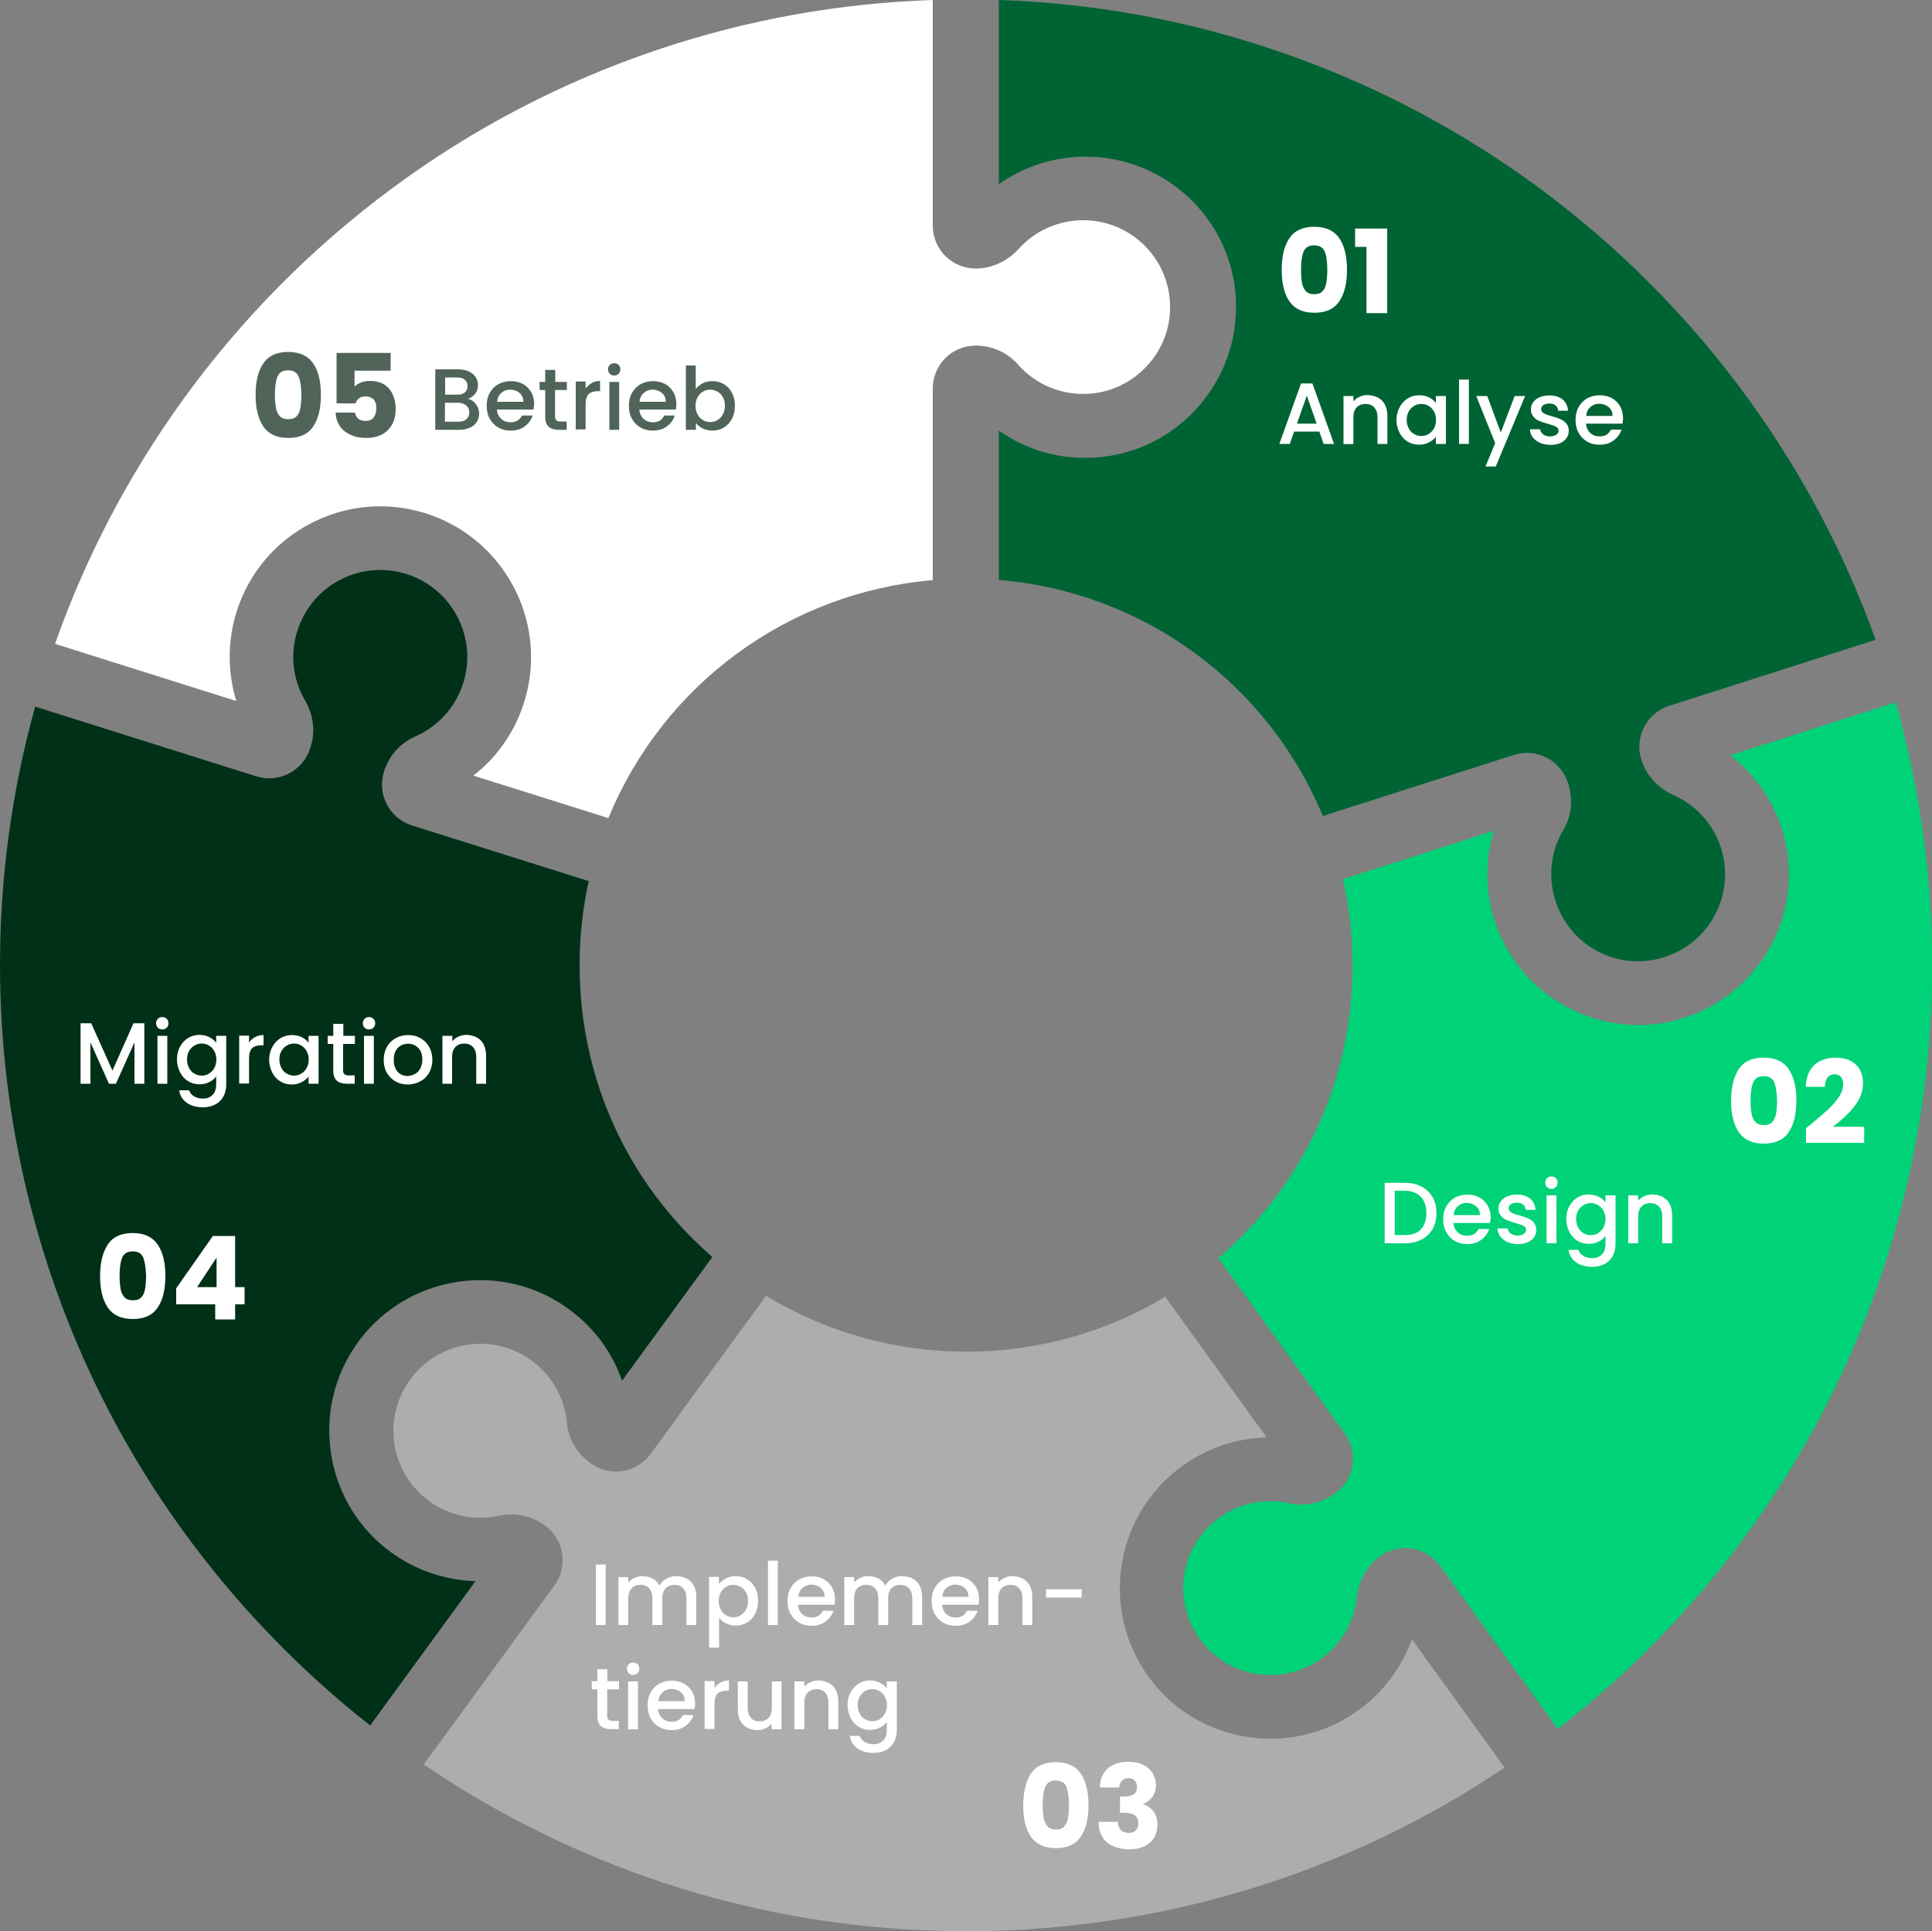 <?xml version="1.0" encoding="UTF-8"?>
<!-- Generator: Adobe Illustrator 27.5.0, SVG Export Plug-In . SVG Version: 6.00 Build 0)  -->
<svg xmlns="http://www.w3.org/2000/svg" xmlns:xlink="http://www.w3.org/1999/xlink" version="1.1" id="Ebene_1" x="0px" y="0px" viewBox="0 0 1000 999.7" style="enable-background:new 0 0 1000 999.7;" xml:space="preserve">
<rect x="0" y="0" width="1000" height="999.7" fill="#808080" stroke="none"/>
<style type="text/css">
	.st0{fill:#82E0E7;}
	.st1{fill:#17D2E0;}
	.st2{fill:#B7B7B7;}
	.st3{fill:#463747;}
	.st4{fill:#D8CED5;}
	.st5{fill:#006334;}
	.st6{fill:#00D278;}
	.st7{fill:#ADADAD;}
	.st8{fill:#003018;}
	.st9{fill:#FFFFFF;}
	.st10{enable-background:new    ;}
	.st11{fill:#506459;}
</style>
<g>
	<g id="Ebene_2_00000077314622357040871790000005945272664564693386_">
		<g id="Layer7">
			<g id="Figure_1">
				<g>
					<g>
						<path class="st0" d="M847.6,487.7c-14.1,0-26.8-8.5-32.1-21.8c-4.2-10.3-3.4-21.6,2.3-31.1c5.7-9.6,6.9-21.2,3.4-32l-0.2-0.6        c-4.3-13.3-16.6-22.2-30.6-22.2c-3.3,0-6.6,0.5-9.8,1.5l-90.3,28.9c-30.5-65.2-91.8-109.9-163.2-119v-51.3        c10.8,4.7,22.6,7.1,34.7,7.1c2.2,0,4.5-0.1,6.7-0.2c21.5-1.6,41.7-11.1,56.7-26.7s23.8-36.1,24.6-57.6c0-1.1,0.1-2.3,0.1-3.4        c0-23.5-9.2-45.6-25.8-62.2s-38.7-25.8-62.2-25.8c-12.1,0-23.8,2.4-34.8,7.2v-68c44,2.4,87.2,10.6,128.8,24.5        c48.5,16.2,94,39.9,135.2,70.4c40.7,30,76.4,66,106,107c25.2,34.7,45.6,72.5,60.9,112.4l-96.9,31c-8.2,2.6-14.9,8.3-18.8,16        c-3.9,7.7-4.6,16.4-2,24.6l0.1,0.2c3.5,10.6,11.5,19.4,22,24.1c9,4,16,11.7,19,21.1s2.1,19.2-2.7,27.9        c-4.8,8.6-12.7,14.6-22.3,17C853.3,487.3,850.5,487.7,847.6,487.7L847.6,487.7L847.6,487.7z"></path>
					</g>
					<path class="st1" d="M761.6,798.8c-7.9-11-20.7-17.5-34.2-17.5c-8.9,0-17.4,2.8-24.7,8l0.1-0.1c18.8-13.6,23-40,9.4-58.8       L663,662.2c-3.4-4.8-3-11.3,0.9-15.6c36.3-40.1,56-91.3,56-146.9c0-7-0.3-14-1-21c-0.5-5.8,3-11.2,8.6-13l8.3-2.7       c7-2.2,14.5,2,15.9,9.2c1.2,6,3,11.8,5.3,17.5c9.1,22.3,26.1,40.3,47.8,50.9c13.3,6.5,28.2,9.9,42.9,9.9c9,0,17.9-1.2,26.6-3.7       c1.2-0.3,2.4-0.7,3.6-1.1l1.3-0.4h0.1c24.3-8.3,44-25.4,55.7-48.3c11.9-23.3,14-49.9,5.9-74.8c-1-3.2-2.2-6.4-3.6-9.4       c-3-6.7,0.6-14.5,7.6-16.8l9.1-2.9c7-2.2,14.5,2.1,16,9.3c6.5,31.8,9.9,64.4,9.9,97.1c0,76.9-18.7,153.5-54,221.4       C899.5,772,863.4,818.4,820.5,857c-5.5,5-14.1,4-18.4-2L761.6,798.8L761.6,798.8z M657.5,847.1c-14.2,0-26.4-11.8-25.5-29.2       c0.1-1.5,0.7-3.7,1.4-5c7.3-13.6,17.8-15.9,24-15.9c1.8,0,3.7,0.2,5.5,0.6c3.5,0.8,7,1.2,10.5,1.2c10.3,0,20.5-3.3,29-9.4       c-11.2,8.2-18.6,21.1-20.1,35.3c-0.8,7.1-4.4,13.4-10.2,17.6C667.8,845.4,662.8,847.1,657.5,847.1L657.5,847.1z"></path>
					<path class="st2" d="M500,979.7c-51.5,0-102.3-8.2-150.9-24.2c-31.1-10.3-61.1-23.8-89.5-40.3c-6.4-3.7-8.1-12.1-3.8-18.1       l47.2-64.6c6.7-9.1,9.4-20.3,7.6-31.4s-7.8-21-16.9-27.6l-0.2-0.1c-8.4-6.1-18.5-9.4-29.1-9.4c-3.6,0-7.2,0.4-10.7,1.1       c-1.7,0.4-3.5,0.5-5.2,0.5c-8.2,0-16-4-21.1-11.4c-0.3-0.4-0.6-0.8-0.8-1.3c-5-9.5-3.9-20,2.3-27.8c4.7-5.9,12.1-9.5,19.8-9.5       c4.6,0,9.1,1.3,12.9,3.7c6.8,4.2,11.1,11.1,11.8,19c1.3,13.9,8.7,26.7,20.2,35l0.4,0.3c7.3,5.3,15.8,8,24.8,8       c13.4,0,26.2-6.5,34.1-17.3l43.3-59.3c3.5-4.7,9.7-6.4,15.1-4c27.8,12.3,58,18.7,88.9,18.7s60.3-6.2,87.8-18.2       c5.4-2.3,11.7-0.7,15.1,4.1l9.7,13.5c4.3,5.9,2.5,14.3-3.8,18c-5.2,3-10.1,6.4-14.7,10.4c-18.4,15.5-30.3,37.3-33.7,61.2       c-3.3,23.9,2.2,48.1,15.5,68c0.3,0.5,0.7,1,1,1.5v0.1l1.1,1.5c15.4,21.2,38.1,35.1,64,39.2c5.1,0.8,10.3,1.2,15.5,1.2       c20.7,0,40.6-6.5,57.4-18.7c2.7-2,5.3-4.1,7.8-6.3c5.5-4.9,14-3.9,18.3,2l0.9,1.3c4.3,6,2.5,14.4-3.9,18       c-27.7,15.9-57,28.9-87.3,39C602.3,971.5,551.5,979.7,500,979.7L500,979.7z"></path>
					<path class="st3" d="M196,853.4c-4.4,6-12.9,6.8-18.4,1.9C135.5,817,100.1,771.2,74,721.1c-35.3-67.9-54-144.5-54-221.4       c0-32,3.2-63.8,9.4-94.9c1.5-7.2,8.9-11.6,15.9-9.4l81.4,25.7c4.1,1.3,8.4,2,12.7,2c18.4,0,34.5-11.8,40.2-29.3l0.2-0.6       c4.3-13.3,2.6-28.1-4.6-40.5c-3.6-6.2-4.4-13.4-2.2-20.2c3.3-10.4,12.9-17.3,23.8-17.3c2.9,0,5.8,0.5,8.6,1.5       c11.8,4.3,18.6,17.1,15.7,29.3c-1.9,7.7-7.1,14-14.4,17.1c-12.8,5.6-22.7,16.5-27,30.1c-3.5,10.9-2.6,22.3,2.6,32.4       c5.2,10.1,14,17.5,24.8,20.9l65,20.5c5.6,1.8,9.1,7.2,8.6,13c-0.6,6.6-0.9,13.2-0.9,19.9c0,55.2,19.5,106.1,55.3,146.1       c3.9,4.4,4.3,10.9,0.8,15.7l-3.5,4.8c-4.3,5.9-12.9,6.9-18.3,1.9c-4.4-4-9.2-7.7-14.4-10.8c-15.4-9.5-33.2-14.6-51.4-14.6       c-5.8,0-11.6,0.5-17.3,1.5c-23.8,4.2-45,17-59.9,35.8c-0.8,1-1.6,2-2.3,3c-15.4,21.2-21.6,47.1-17.5,72.9       c4.1,25.8,18,48.6,39.2,63.9c2.8,2,5.6,3.9,8.6,5.5c6.4,3.7,8.1,12.1,3.7,18L196,853.4L196,853.4z"></path>
					<path class="st4" d="M294.4,396.1c-7-2.2-10.6-10-7.7-16.8c2.2-5.2,4.1-10.6,5.4-16.3c5.7-23.4,2.5-48-8.9-69.3       c-11.4-21.3-30.1-37.5-52.7-45.8c-1.2-0.4-2.4-0.8-3.6-1.2c-9.8-3.2-19.9-4.8-30.1-4.8c-15.4,0-30.8,3.7-44.6,10.8       c-23.3,11.9-40.6,32.2-48.6,57.1c-1.2,3.6-2.1,7.2-2.8,10.8c-1.4,7.2-8.9,11.5-15.9,9.2l-17.3-5.4c-7-2.2-10.6-10.1-7.7-16.8       C73.7,276,90.8,246,111.1,218c29.1-40.1,64-75.4,103.9-104.8c40.4-29.8,84.9-53,132.4-68.9c32.9-11,67-18.4,101.6-22.1       c7.3-0.8,13.8,5,13.8,12.3v97c0,2.5,1.4,6.2,3,8.1c22.8,26.8,57.3,23.6,76.3,2.4c6.7-7.4,16.8-10.2,27-6.9       c0.5,0.2,1,0.4,1.5,0.6c9.9,4.7,15.4,14,15,24.1c-0.5,12.5-10.6,23-23,23.9c-0.7,0.1-1.3,0.1-2,0.1c-7.2,0-14-3.1-18.8-8.5       c-17.8-20.2-51.1-23.8-75.5,0.1c-2.4,2.3-3.6,5.5-3.6,8.8v88.1c0,5.9-4.1,10.9-9.8,12.1c-61,13.2-113.3,51.5-144.1,105.7       C306,395.5,299.9,397.9,294.4,396.1L294.4,396.1L294.4,396.1z"></path>
				</g>
				<path class="st5" d="M866.2,411.6c-7.8-3.5-13.9-9.9-16.5-18l-0.1-0.2c-3.8-11.7,2.6-24.2,14.3-28l106.9-34.2      c-15.9-44.4-38-86.3-65.8-124.6c-30.3-41.8-66.7-78.5-108.2-109.2c-42.1-31.1-88.5-55.2-138-71.8C613.1,10.2,565.4,1.6,517,0      v95.3c13-9.1,28.6-14.2,44.8-14.2c20.8,0,40.4,8.1,55.2,22.8c14.7,14.7,22.8,34.3,22.8,55.1l0,0c0,1,0,2-0.1,3      c-0.7,19.1-8.5,37.2-21.8,51.1c-13.4,13.9-31.2,22.3-50.3,23.7c-18.3,1.4-36-3.6-50.6-13.9v77.3c74.5,6.2,139,53.2,167.7,122.2      l98.9-31.6c11.6-3.7,24.1,2.7,27.9,14.3l0.2,0.6c2.6,7.9,1.8,16.7-2.5,23.9c-6.9,11.6-8.5,26.2-2.9,40      c8.5,20.8,30.5,32,52.2,26.7c25.7-6.3,40.2-32.9,32.2-57.6C886.6,426.1,877.4,416.5,866.2,411.6L866.2,411.6z"></path>
				<path class="st6" d="M981.2,363.6L895.6,391c12.3,9.5,21.6,22.5,26.5,37.5c6.4,19.8,4.8,41-4.7,59.5s-25.6,32.3-45.4,38.8l0,0      c-1,0.3-1.9,0.6-2.9,0.9c-18.4,5.2-38,3.4-55.3-5s-30.8-22.8-38.1-40.5c-6.9-16.9-7.7-35.1-2.5-52.1l-78.1,25      c3.3,14.5,5,29.4,5,44.6c0,59.1-25.1,113.5-69.5,151.6l65.5,90.8c7.2,9.9,4.9,23.8-5,30.9l-0.3,0.2c-6.8,4.9-15.3,6.8-23.5,5      c-13.2-3-27.6,0-38.9,9.6c-17.1,14.5-21,38.9-9.2,57.9c13.9,22.5,43.7,28.1,64.8,12.8c10.7-7.8,17-19.4,18.3-31.6      c0.9-8.5,5.1-16.3,12-21.3h0.1c9.9-7.2,23.8-5,31,5l60.9,84.4c56.9-44.2,104.3-100.8,137.5-164.6      c36.8-70.8,56.3-150.5,56.3-230.6C1000,453.4,993.7,407.8,981.2,363.6L981.2,363.6z"></path>
				<path class="st7" d="M730.8,848.6c-5.3,14.5-14.8,27.4-27.5,36.6c-16.9,12.2-37.5,17.2-58,13.9s-38.7-14.3-50.9-31.2l0,0      c-0.6-0.8-1.2-1.7-1.7-2.5c-10.6-15.9-15-35.1-12.3-54.1c2.7-19.1,12.2-36.4,26.8-48.7c13.9-11.7,30.8-18.1,48.4-18.5      l-52.5-72.8c-31,18.6-66.2,28.4-102.9,28.4s-72.5-10-103.7-28.9l-59.7,81.8c-7.2,9.9-21.1,12.1-31,4.9l-0.4-0.3      c-6.8-4.9-11.2-12.4-12-20.8c-1.3-13.5-8.6-26.3-21.2-34.1c-19.3-12-44.9-7.4-58.9,10.5c-15.9,20.2-11.7,49.3,8.9,64.3      c10.7,7.8,23.7,10.1,35.7,7.6c8.4-1.8,17.1-0.2,24,4.9l0.2,0.1c9.9,7.2,12.1,21.1,4.9,31l-67.7,92.7      c38.3,26,79.8,46.5,123.7,61.1c50.6,16.8,103.5,25.2,157.2,25.2s106.6-8.5,157.2-25.2c43-14.2,83.8-34.2,121.4-59.5L730.8,848.6      L730.8,848.6z"></path>
				<path class="st8" d="M300,499.7c0-14.8,1.6-29.4,4.7-43.6l-91.5-28.8c-11.7-3.7-18.2-16.2-14.4-28v-0.1c2.6-8,8.3-14.5,16-17.9      c12.4-5.4,22.3-16.3,25.8-30.7c5.4-22.1-6.9-45-28.3-52.8c-24.1-8.8-50.5,4.2-58.3,28.5c-4.1,12.6-2.3,25.7,3.9,36.3      c4.3,7.4,5.5,16.2,2.8,24.3l-0.2,0.6c-3.7,11.6-16.2,18-27.8,14.4L18.2,365.8C6.1,409.3,0,454.2,0,499.7      c0,80.1,19.5,159.9,56.3,230.6c32.8,63,79.4,119,135.3,162.9l54.5-74.7c-15.5-0.5-30.7-5.5-43.5-14.8      c-16.9-12.2-27.9-30.3-31.2-50.9s1.7-41.2,13.9-58l0,0c0.6-0.8,1.2-1.6,1.8-2.4c11.8-15,28.7-25.1,47.7-28.5s38.3,0.3,54.6,10.4      c15.5,9.6,26.8,23.8,32.6,40.4l46.7-64C324.9,612.6,300,558.5,300,499.7z"></path>
				<path class="st9" d="M560.7,114c-13.2,0-25.2,5.7-33.4,14.8c-5.7,6.3-13.7,10.2-22.3,10.2l0,0c-12.3,0-22.2-9.9-22.2-22.2V0      c-48.4,1.6-96,10.2-141.7,25.5c-49.5,16.6-95.9,40.7-137.9,71.8C161.7,128,125.3,164.7,95,206.5c-28.2,39-50.6,81.6-66.5,126.8      l93.8,29.6c-4.6-15.1-4.6-31.4,0.3-46.7c6.4-19.8,20.1-36,38.7-45.5c18.5-9.5,39.7-11.2,59.5-4.8l0,0c1,0.3,1.9,0.6,2.9,1      c17.9,6.5,32.8,19.5,41.9,36.4c9.1,17,11.6,36.5,7.1,55.1c-4.2,17.4-14,32.5-27.7,43.1l69.9,22      c28.5-69.4,93.2-116.8,167.9-123.2v-99.2c0-12.3,9.9-22.2,22.2-22.2l0,0c8.4,0,16.4,3.5,21.9,9.8c8.9,10.1,22.4,16.2,37.2,15.1      c22.6-1.7,40.7-20.4,41.5-43.1C606.6,135.1,586.1,114,560.7,114L560.7,114z"></path>
			</g>
			<g class="st10">
				<path class="st9" d="M682.9,223.4h-13.1l-2.2,6.4h-5.4l11.2-31.3h5.9l11.2,31.3h-5.4L682.9,223.4z M681.5,219.3l-5.1-14.5      l-5.1,14.5H681.5z"></path>
				<path class="st9" d="M713.2,205.8c1.5,0.8,2.8,2,3.6,3.6s1.3,3.5,1.3,5.8v14.6H713V216c0-2.2-0.6-3.9-1.7-5.1      c-1.1-1.2-2.6-1.8-4.5-1.8s-3.4,0.6-4.6,1.8c-1.1,1.2-1.7,2.9-1.7,5.1v13.9h-5.1V205h5.1v2.8c0.8-1,1.9-1.8,3.2-2.4      c1.3-0.6,2.7-0.9,4.2-0.9C709.9,204.6,711.6,205,713.2,205.8z"></path>
				<path class="st9" d="M724.5,210.7c1-1.9,2.4-3.4,4.2-4.5c1.8-1.1,3.8-1.6,5.9-1.6c1.9,0,3.7,0.4,5.1,1.1      c1.5,0.8,2.6,1.7,3.5,2.9V205h5.2v24.8h-5.2v-3.7c-0.9,1.2-2.1,2.1-3.6,2.9c-1.5,0.8-3.2,1.2-5.1,1.2c-2.1,0-4.1-0.5-5.9-1.6      c-1.8-1.1-3.2-2.6-4.2-4.6s-1.6-4.2-1.6-6.7S723.5,212.6,724.5,210.7z M742.2,213c-0.7-1.3-1.6-2.2-2.8-2.9      c-1.1-0.7-2.4-1-3.7-1c-1.3,0-2.6,0.3-3.7,1c-1.1,0.6-2.1,1.6-2.8,2.8s-1.1,2.7-1.1,4.4s0.4,3.2,1.1,4.5s1.6,2.3,2.8,2.9      c1.2,0.7,2.4,1,3.7,1c1.3,0,2.5-0.3,3.7-1c1.1-0.7,2.1-1.6,2.8-2.9c0.7-1.3,1.1-2.8,1.1-4.5S742.9,214.2,742.2,213z"></path>
				<path class="st9" d="M760.3,196.5v33.3h-5.1v-33.3H760.3z"></path>
				<path class="st9" d="M789.4,205l-15.2,36.5h-5.3l5-12.1l-9.8-24.4h5.7l7,18.9L784,205H789.4z"></path>
				<path class="st9" d="M797,229.2c-1.5-0.7-2.8-1.7-3.7-2.9c-0.9-1.2-1.4-2.6-1.4-4.1h5.3c0.1,1.1,0.6,1.9,1.5,2.6      c0.9,0.7,2.1,1.1,3.4,1.1c1.4,0,2.6-0.3,3.4-0.8c0.8-0.6,1.2-1.3,1.2-2.1c0-0.9-0.4-1.6-1.3-2.1c-0.9-0.5-2.3-0.9-4.2-1.5      c-1.9-0.5-3.4-1-4.5-1.5c-1.2-0.5-2.2-1.2-3-2.2c-0.9-1-1.3-2.3-1.3-3.9c0-1.3,0.4-2.5,1.2-3.6c0.8-1.1,1.9-2,3.4-2.6      s3.1-0.9,5-0.9c2.8,0,5.1,0.7,6.8,2.1c1.7,1.4,2.6,3.4,2.8,5.8h-5.1c-0.1-1.1-0.5-2-1.3-2.7c-0.8-0.7-1.9-1-3.3-1      c-1.3,0-2.4,0.3-3.1,0.8c-0.7,0.5-1.1,1.2-1.1,2c0,0.7,0.2,1.2,0.7,1.7c0.5,0.5,1.1,0.8,1.8,1.1c0.7,0.3,1.7,0.6,3.1,1      c1.8,0.5,3.3,1,4.4,1.5c1.2,0.5,2.2,1.2,3,2.2c0.8,1,1.3,2.2,1.3,3.8c0,1.4-0.4,2.7-1.2,3.8c-0.8,1.1-1.9,2-3.3,2.6      c-1.4,0.6-3.1,0.9-5,0.9C800.3,230.2,798.5,229.9,797,229.2z"></path>
				<path class="st9" d="M839.8,219.3h-18.9c0.2,2,0.9,3.6,2.2,4.8c1.3,1.2,2.9,1.8,4.9,1.8c2.8,0,4.7-1.2,5.8-3.5h5.5      c-0.8,2.3-2.1,4.1-4.1,5.6s-4.4,2.2-7.3,2.2c-2.4,0-4.5-0.5-6.4-1.6c-1.9-1.1-3.3-2.6-4.4-4.5c-1.1-1.9-1.6-4.2-1.6-6.7      s0.5-4.8,1.6-6.7s2.5-3.4,4.4-4.5c1.9-1,4-1.6,6.5-1.6c2.3,0,4.4,0.5,6.3,1.5c1.8,1,3.3,2.5,4.3,4.3c1,1.8,1.5,4,1.5,6.4      C840,217.8,839.9,218.6,839.8,219.3z M834.6,215.2c0-1.9-0.7-3.4-2-4.5c-1.3-1.1-3-1.7-4.9-1.7c-1.8,0-3.3,0.6-4.5,1.7      c-1.3,1.1-2,2.6-2.2,4.6H834.6z"></path>
			</g>
			<g class="st10">
				<path class="st9" d="M735.7,614.2c2.5,1.3,4.4,3.1,5.8,5.5c1.4,2.4,2,5.2,2,8.3c0,3.2-0.7,5.9-2,8.3c-1.4,2.3-3.3,4.1-5.8,5.4      s-5.4,1.9-8.8,1.9h-10.2v-31.3H727C730.3,612.3,733.2,612.9,735.7,614.2z M735.4,636.4c1.9-2,2.9-4.8,2.9-8.4      c0-3.6-1-6.5-2.9-8.5c-2-2-4.8-3.1-8.4-3.1h-5.1v22.9h5.1C730.7,639.4,733.5,638.4,735.4,636.4z"></path>
				<path class="st9" d="M771.2,633.1h-18.9c0.1,2,0.9,3.6,2.2,4.8c1.3,1.2,2.9,1.8,4.9,1.8c2.8,0,4.7-1.2,5.9-3.5h5.5      c-0.8,2.3-2.1,4.1-4.1,5.6s-4.4,2.2-7.3,2.2c-2.4,0-4.5-0.5-6.4-1.6c-1.9-1.1-3.3-2.6-4.4-4.5c-1.1-1.9-1.6-4.2-1.6-6.7      s0.5-4.8,1.6-6.7s2.5-3.4,4.4-4.5c1.9-1,4-1.6,6.5-1.6c2.3,0,4.4,0.5,6.3,1.5c1.8,1,3.3,2.5,4.3,4.3c1,1.8,1.5,4,1.5,6.4      C771.4,631.5,771.3,632.3,771.2,633.1z M766,628.9c0-1.9-0.7-3.4-2-4.5c-1.3-1.1-3-1.7-4.9-1.7c-1.8,0-3.3,0.6-4.5,1.7      c-1.3,1.1-2,2.6-2.2,4.6H766z"></path>
				<path class="st9" d="M780.2,642.9c-1.5-0.7-2.8-1.7-3.7-2.9c-0.9-1.2-1.4-2.6-1.4-4.1h5.3c0.1,1.1,0.6,1.9,1.5,2.6      c0.9,0.7,2.1,1.1,3.4,1.1c1.4,0,2.6-0.3,3.4-0.8c0.8-0.6,1.2-1.3,1.2-2.1c0-0.9-0.4-1.6-1.3-2.1c-0.9-0.5-2.3-0.9-4.2-1.5      c-1.9-0.5-3.4-1-4.5-1.5c-1.2-0.5-2.2-1.2-3-2.2c-0.9-1-1.3-2.3-1.3-3.9c0-1.3,0.4-2.5,1.2-3.6c0.8-1.1,1.9-2,3.4-2.6      s3.1-0.9,5-0.9c2.8,0,5.1,0.7,6.8,2.1c1.7,1.4,2.6,3.4,2.8,5.8h-5.1c-0.1-1.1-0.5-2-1.3-2.7c-0.8-0.7-1.9-1-3.3-1      c-1.3,0-2.4,0.3-3.1,0.8c-0.7,0.5-1.1,1.2-1.1,2c0,0.7,0.2,1.2,0.7,1.7c0.5,0.5,1.1,0.8,1.8,1.1c0.7,0.3,1.7,0.6,3.1,1      c1.8,0.5,3.3,1,4.4,1.5c1.2,0.5,2.2,1.2,3,2.2c0.8,1,1.3,2.2,1.3,3.8c0,1.4-0.4,2.7-1.2,3.8c-0.8,1.1-1.9,2-3.3,2.6      c-1.4,0.6-3.1,0.9-5,0.9C783.5,644,781.7,643.6,780.2,642.9z"></path>
				<path class="st9" d="M800.7,614.5c-0.6-0.6-0.9-1.4-0.9-2.3c0-0.9,0.3-1.7,0.9-2.3c0.6-0.6,1.4-0.9,2.3-0.9      c0.9,0,1.7,0.3,2.3,0.9s0.9,1.4,0.9,2.3c0,0.9-0.3,1.7-0.9,2.3c-0.6,0.6-1.4,0.9-2.3,0.9C802.2,615.5,801.4,615.2,800.7,614.5z       M805.6,618.8v24.8h-5.1v-24.8H805.6z"></path>
				<path class="st9" d="M827.5,619.5c1.5,0.8,2.6,1.7,3.5,2.9v-3.6h5.2V644c0,2.3-0.5,4.3-1.4,6.1c-1,1.8-2.3,3.2-4.2,4.2      c-1.8,1-4,1.5-6.5,1.5c-3.4,0-6.2-0.8-8.4-2.4c-2.2-1.6-3.5-3.7-3.8-6.4h5.1c0.4,1.3,1.2,2.3,2.5,3.1c1.3,0.8,2.8,1.2,4.6,1.2      c2.1,0,3.7-0.6,5-1.9c1.3-1.3,1.9-3.1,1.9-5.5v-4.1c-0.9,1.2-2,2.2-3.5,2.9c-1.5,0.8-3.2,1.2-5.1,1.2c-2.2,0-4.1-0.5-5.9-1.6      c-1.8-1.1-3.2-2.6-4.2-4.6s-1.6-4.2-1.6-6.7s0.5-4.7,1.6-6.6s2.4-3.4,4.2-4.5c1.8-1.1,3.8-1.6,5.9-1.6      C824.3,618.4,826,618.8,827.5,619.5z M829.9,626.7c-0.7-1.3-1.6-2.2-2.8-2.9c-1.1-0.7-2.4-1-3.7-1c-1.3,0-2.6,0.3-3.7,1      c-1.1,0.6-2.1,1.6-2.8,2.8s-1.1,2.7-1.1,4.4s0.4,3.2,1.1,4.5s1.6,2.3,2.8,2.9c1.2,0.7,2.4,1,3.7,1c1.3,0,2.5-0.3,3.7-1      c1.1-0.7,2.1-1.6,2.8-2.9c0.7-1.3,1.1-2.8,1.1-4.5S830.6,628,829.9,626.7z"></path>
				<path class="st9" d="M860.6,619.6c1.5,0.8,2.8,2,3.6,3.6s1.3,3.5,1.3,5.8v14.6h-5.1v-13.9c0-2.2-0.6-3.9-1.7-5.1      c-1.1-1.2-2.6-1.8-4.5-1.8s-3.4,0.6-4.6,1.8c-1.1,1.2-1.7,2.9-1.7,5.1v13.9h-5.1v-24.8h5.1v2.8c0.8-1,1.9-1.8,3.2-2.4      c1.3-0.6,2.7-0.9,4.2-0.9C857.3,618.4,859.1,618.8,860.6,619.6z"></path>
			</g>
			<g class="st10">
				<path class="st9" d="M313.5,809.9v31.3h-5.1v-31.3H313.5z"></path>
				<path class="st9" d="M355.5,817.2c1.5,0.8,2.8,2,3.6,3.6c0.9,1.6,1.3,3.5,1.3,5.8v14.6h-5.1v-13.9c0-2.2-0.6-3.9-1.7-5.1      c-1.1-1.2-2.6-1.8-4.5-1.8s-3.4,0.6-4.6,1.8c-1.1,1.2-1.7,2.9-1.7,5.1v13.9h-5.1v-13.9c0-2.2-0.6-3.9-1.7-5.1      c-1.1-1.2-2.6-1.8-4.5-1.8s-3.4,0.6-4.6,1.8c-1.1,1.2-1.7,2.9-1.7,5.1v13.9h-5.1v-24.8h5.1v2.8c0.8-1,1.9-1.8,3.2-2.4      c1.3-0.6,2.7-0.9,4.1-0.9c2,0,3.8,0.4,5.3,1.3c1.6,0.8,2.8,2.1,3.6,3.6c0.7-1.5,1.9-2.7,3.5-3.6c1.6-0.9,3.3-1.3,5.1-1.3      C352.2,816,354,816.4,355.5,817.2z"></path>
				<path class="st9" d="M375.7,817.1c1.5-0.8,3.2-1.2,5.1-1.2c2.2,0,4.1,0.5,5.9,1.6c1.8,1.1,3.2,2.6,4.2,4.5s1.5,4.1,1.5,6.6      s-0.5,4.7-1.5,6.7s-2.4,3.5-4.2,4.6c-1.8,1.1-3.8,1.6-5.9,1.6c-1.9,0-3.6-0.4-5-1.1c-1.5-0.8-2.7-1.7-3.6-2.9v15.4H367v-36.6      h5.1v3.6C373,818.9,374.2,817.9,375.7,817.1z M386.1,824.2c-0.7-1.2-1.6-2.2-2.8-2.8c-1.2-0.6-2.4-1-3.7-1c-1.3,0-2.5,0.3-3.7,1      c-1.2,0.7-2.1,1.6-2.8,2.9c-0.7,1.3-1.1,2.7-1.1,4.5s0.4,3.2,1.1,4.5c0.7,1.3,1.6,2.2,2.8,2.9c1.2,0.7,2.4,1,3.7,1      c1.3,0,2.6-0.3,3.7-1c1.2-0.7,2.1-1.7,2.8-2.9c0.7-1.3,1.1-2.8,1.1-4.5S386.9,825.5,386.1,824.2z"></path>
				<path class="st9" d="M402.6,807.9v33.3h-5.1v-33.3H402.6z"></path>
				<path class="st9" d="M431.9,830.7H413c0.2,2,0.9,3.6,2.2,4.8c1.3,1.2,2.9,1.8,4.9,1.8c2.8,0,4.7-1.2,5.8-3.5h5.5      c-0.8,2.3-2.1,4.1-4.1,5.6s-4.4,2.2-7.3,2.2c-2.4,0-4.5-0.5-6.4-1.6c-1.9-1.1-3.3-2.6-4.4-4.5c-1.1-1.9-1.6-4.2-1.6-6.7      s0.5-4.8,1.6-6.7s2.5-3.4,4.4-4.5c1.9-1,4-1.6,6.5-1.6c2.3,0,4.4,0.5,6.3,1.5c1.8,1,3.3,2.5,4.3,4.3c1,1.8,1.5,4,1.5,6.4      C432.1,829.1,432.1,829.9,431.9,830.7z M426.8,826.5c0-1.9-0.7-3.4-2-4.5c-1.3-1.1-3-1.7-4.9-1.7c-1.8,0-3.3,0.6-4.5,1.7      c-1.3,1.1-2,2.6-2.2,4.6H426.8z"></path>
				<path class="st9" d="M472.4,817.2c1.5,0.8,2.8,2,3.6,3.6s1.3,3.5,1.3,5.8v14.6h-5.1v-13.9c0-2.2-0.6-3.9-1.7-5.1      c-1.1-1.2-2.6-1.8-4.5-1.8s-3.4,0.6-4.6,1.8c-1.1,1.2-1.7,2.9-1.7,5.1v13.9h-5.1v-13.9c0-2.2-0.6-3.9-1.7-5.1      c-1.1-1.2-2.6-1.8-4.5-1.8s-3.4,0.6-4.6,1.8c-1.1,1.2-1.7,2.9-1.7,5.1v13.9h-5.1v-24.8h5.1v2.8c0.8-1,1.9-1.8,3.2-2.4      c1.3-0.6,2.7-0.9,4.1-0.9c2,0,3.8,0.4,5.3,1.3c1.6,0.8,2.8,2.1,3.6,3.6c0.8-1.5,1.9-2.7,3.5-3.6s3.3-1.3,5.1-1.3      C469.1,816,470.9,816.4,472.4,817.2z"></path>
				<path class="st9" d="M506.5,830.7h-18.9c0.2,2,0.9,3.6,2.2,4.8c1.3,1.2,2.9,1.8,4.9,1.8c2.8,0,4.7-1.2,5.8-3.5h5.5      c-0.8,2.3-2.1,4.1-4.1,5.6s-4.4,2.2-7.3,2.2c-2.4,0-4.5-0.5-6.4-1.6c-1.9-1.1-3.3-2.6-4.4-4.5c-1.1-1.9-1.6-4.2-1.6-6.7      s0.5-4.8,1.6-6.7s2.5-3.4,4.4-4.5c1.9-1,4-1.6,6.5-1.6c2.3,0,4.4,0.5,6.3,1.5c1.8,1,3.3,2.5,4.3,4.3c1,1.8,1.5,4,1.5,6.4      C506.6,829.1,506.6,829.9,506.5,830.7z M501.3,826.5c0-1.9-0.7-3.4-2-4.5c-1.3-1.1-3-1.7-4.9-1.7c-1.8,0-3.3,0.6-4.5,1.7      c-1.3,1.1-2,2.6-2.2,4.6H501.3z"></path>
				<path class="st9" d="M529.4,817.2c1.5,0.8,2.8,2,3.6,3.6s1.3,3.5,1.3,5.8v14.6h-5.1v-13.9c0-2.2-0.6-3.9-1.7-5.1      c-1.1-1.2-2.6-1.8-4.5-1.8s-3.4,0.6-4.6,1.8c-1.1,1.2-1.7,2.9-1.7,5.1v13.9h-5.1v-24.8h5.1v2.8c0.8-1,1.9-1.8,3.2-2.4      c1.3-0.6,2.7-0.9,4.2-0.9C526.1,816,527.9,816.4,529.4,817.2z"></path>
				<path class="st9" d="M559.9,822.7v4.3h-18.5v-4.3H559.9z"></path>
			</g>
			<g class="st10">
			</g>
			<g class="st10">
				<path class="st9" d="M314.3,874.5v13.7c0,0.9,0.2,1.6,0.7,2c0.4,0.4,1.2,0.6,2.2,0.6h3.1v4.3h-4c-2.3,0-4.1-0.5-5.3-1.6      s-1.8-2.8-1.8-5.3v-13.7h-2.9v-4.2h2.9v-6.2h5.2v6.2h6v4.2H314.3z"></path>
				<path class="st9" d="M325.4,866.1c-0.6-0.6-0.9-1.4-0.9-2.3c0-0.9,0.3-1.7,0.9-2.3s1.4-0.9,2.3-0.9c0.9,0,1.7,0.3,2.3,0.9      s0.9,1.4,0.9,2.3c0,0.9-0.3,1.7-0.9,2.3c-0.6,0.6-1.4,0.9-2.3,0.9C326.8,867.1,326,866.8,325.4,866.1z M330.2,870.4v24.8h-5.1      v-24.8H330.2z"></path>
				<path class="st9" d="M359.5,884.7h-18.9c0.2,2,0.9,3.6,2.2,4.8c1.3,1.2,2.9,1.8,4.9,1.8c2.8,0,4.7-1.2,5.8-3.5h5.5      c-0.8,2.3-2.1,4.1-4.1,5.6c-2,1.5-4.4,2.2-7.3,2.2c-2.4,0-4.5-0.5-6.4-1.6c-1.9-1.1-3.3-2.6-4.4-4.5c-1.1-1.9-1.6-4.2-1.6-6.7      s0.5-4.8,1.6-6.7c1-1.9,2.5-3.4,4.4-4.5c1.9-1,4-1.6,6.5-1.6c2.3,0,4.4,0.5,6.3,1.5c1.8,1,3.3,2.5,4.3,4.3c1,1.8,1.5,4,1.5,6.4      C359.7,883.1,359.6,883.9,359.5,884.7z M354.4,880.5c0-1.9-0.7-3.4-2-4.5c-1.3-1.1-3-1.7-4.9-1.7c-1.8,0-3.3,0.6-4.5,1.7      s-2,2.6-2.2,4.6H354.4z"></path>
				<path class="st9" d="M372.9,871c1.2-0.7,2.7-1.1,4.4-1.1v5.3H376c-2,0-3.5,0.5-4.6,1.5c-1,1-1.6,2.8-1.6,5.3v13h-5.1v-24.8h5.1      v3.6C370.6,872.7,371.6,871.7,372.9,871z"></path>
				<path class="st9" d="M404.5,870.4v24.8h-5.1v-2.9c-0.8,1-1.9,1.8-3.2,2.4s-2.7,0.9-4.2,0.9c-2,0-3.7-0.4-5.2-1.2      c-1.5-0.8-2.8-2-3.6-3.6c-0.9-1.6-1.3-3.5-1.3-5.8v-14.6h5.1v13.8c0,2.2,0.6,3.9,1.7,5.1c1.1,1.2,2.6,1.8,4.5,1.8      c1.9,0,3.4-0.6,4.6-1.8c1.1-1.2,1.7-2.9,1.7-5.1v-13.8H404.5z"></path>
				<path class="st9" d="M429,871.2c1.5,0.8,2.8,2,3.6,3.6s1.3,3.5,1.3,5.8v14.6h-5.1v-13.9c0-2.2-0.6-3.9-1.7-5.1      c-1.1-1.2-2.6-1.8-4.5-1.8s-3.4,0.6-4.6,1.8c-1.1,1.2-1.7,2.9-1.7,5.1v13.9h-5.1v-24.8h5.1v2.8c0.8-1,1.9-1.8,3.2-2.4      c1.3-0.6,2.7-0.9,4.2-0.9C425.7,870,427.4,870.4,429,871.2z"></path>
				<path class="st9" d="M455.5,871.1c1.5,0.8,2.6,1.7,3.5,2.9v-3.6h5.2v25.2c0,2.3-0.5,4.3-1.4,6.1c-1,1.8-2.3,3.2-4.2,4.2      c-1.8,1-4,1.5-6.5,1.5c-3.4,0-6.2-0.8-8.4-2.4c-2.2-1.6-3.5-3.7-3.8-6.4h5.1c0.4,1.3,1.2,2.3,2.5,3.1c1.3,0.8,2.8,1.2,4.6,1.2      c2.1,0,3.7-0.6,5-1.9c1.3-1.3,1.9-3.1,1.9-5.5v-4.1c-0.9,1.2-2,2.2-3.5,2.9c-1.5,0.8-3.2,1.2-5.1,1.2c-2.2,0-4.1-0.5-5.9-1.6      c-1.8-1.1-3.2-2.6-4.2-4.6s-1.6-4.2-1.6-6.7s0.5-4.7,1.6-6.6s2.4-3.4,4.2-4.5c1.8-1.1,3.8-1.6,5.9-1.6      C452.3,870,454,870.3,455.5,871.1z M458,878.3c-0.7-1.3-1.6-2.2-2.8-2.9c-1.1-0.7-2.4-1-3.7-1c-1.3,0-2.6,0.3-3.7,1      c-1.1,0.6-2.1,1.6-2.8,2.8s-1.1,2.7-1.1,4.4s0.4,3.2,1.1,4.5s1.6,2.3,2.8,2.9c1.2,0.7,2.4,1,3.7,1c1.3,0,2.5-0.3,3.7-1      c1.1-0.7,2.1-1.6,2.8-2.9c0.7-1.3,1.1-2.8,1.1-4.5S458.7,879.5,458,878.3z"></path>
			</g>
			<g class="st10">
				<path class="st9" d="M74.7,529.7V561h-5.1v-21.4L60,561h-3.6l-9.6-21.4V561h-5.1v-31.3h5.5l11,24.5l10.9-24.5H74.7z"></path>
				<path class="st9" d="M81.7,532c-0.6-0.6-0.9-1.4-0.9-2.3c0-0.9,0.3-1.7,0.9-2.3s1.4-0.9,2.3-0.9c0.9,0,1.7,0.3,2.3,0.9      c0.6,0.6,0.9,1.4,0.9,2.3c0,0.9-0.3,1.7-0.9,2.3c-0.6,0.6-1.4,0.9-2.3,0.9C83.1,532.9,82.4,532.6,81.7,532z M86.6,536.2V561      h-5.1v-24.8H86.6z"></path>
				<path class="st9" d="M108.4,536.9c1.5,0.8,2.6,1.7,3.5,2.9v-3.6h5.2v25.2c0,2.3-0.5,4.3-1.4,6.1c-1,1.8-2.3,3.2-4.2,4.2      c-1.8,1-4,1.5-6.5,1.5c-3.4,0-6.2-0.8-8.4-2.4c-2.2-1.6-3.5-3.7-3.8-6.4h5.1c0.4,1.3,1.2,2.3,2.5,3.1c1.3,0.8,2.8,1.2,4.6,1.2      c2.1,0,3.7-0.6,5-1.9c1.3-1.3,1.9-3.1,1.9-5.5v-4.1c-0.9,1.2-2,2.2-3.5,2.9c-1.5,0.8-3.2,1.2-5.1,1.2c-2.2,0-4.1-0.5-5.9-1.6      c-1.8-1.1-3.2-2.6-4.2-4.6c-1-2-1.6-4.2-1.6-6.7s0.5-4.7,1.6-6.6c1-1.9,2.4-3.4,4.2-4.5c1.8-1.1,3.8-1.6,5.9-1.6      C105.3,535.8,107,536.2,108.4,536.9z M110.9,544.1c-0.7-1.3-1.6-2.2-2.8-2.9c-1.1-0.7-2.4-1-3.7-1c-1.3,0-2.6,0.3-3.7,1      c-1.1,0.6-2.1,1.6-2.8,2.8s-1.1,2.7-1.1,4.4s0.4,3.2,1.1,4.5s1.6,2.3,2.8,2.9c1.2,0.7,2.4,1,3.7,1c1.3,0,2.5-0.3,3.7-1      c1.1-0.7,2.1-1.6,2.8-2.9c0.7-1.3,1.1-2.8,1.1-4.5S111.6,545.4,110.9,544.1z"></path>
				<path class="st9" d="M132,536.9c1.2-0.7,2.7-1.1,4.4-1.1v5.3h-1.3c-2,0-3.5,0.5-4.6,1.5c-1,1-1.6,2.8-1.6,5.3v13h-5.1v-24.8h5.1      v3.6C129.7,538.5,130.7,537.6,132,536.9z"></path>
				<path class="st9" d="M141,541.9c1-1.9,2.4-3.4,4.2-4.5c1.8-1.1,3.8-1.6,5.9-1.6c1.9,0,3.7,0.4,5.1,1.1c1.5,0.8,2.6,1.7,3.5,2.9      v-3.6h5.2V561h-5.2v-3.7c-0.9,1.2-2.1,2.1-3.6,2.9c-1.5,0.8-3.2,1.2-5.1,1.2c-2.1,0-4.1-0.5-5.9-1.6c-1.8-1.1-3.2-2.6-4.2-4.6      s-1.6-4.2-1.6-6.7S139.9,543.8,141,541.9z M158.7,544.1c-0.7-1.3-1.6-2.2-2.8-2.9c-1.1-0.7-2.4-1-3.7-1c-1.3,0-2.6,0.3-3.7,1      c-1.1,0.6-2.1,1.6-2.8,2.8s-1.1,2.7-1.1,4.4s0.4,3.2,1.1,4.5s1.6,2.3,2.8,2.9c1.2,0.7,2.4,1,3.7,1c1.3,0,2.5-0.3,3.7-1      c1.1-0.7,2.1-1.6,2.8-2.9c0.7-1.3,1.1-2.8,1.1-4.5S159.4,545.4,158.7,544.1z"></path>
				<path class="st9" d="M177.6,540.4v13.7c0,0.9,0.2,1.6,0.7,2c0.4,0.4,1.2,0.6,2.2,0.6h3.1v4.3h-4c-2.3,0-4.1-0.5-5.3-1.6      c-1.2-1.1-1.8-2.8-1.8-5.3v-13.7h-2.9v-4.2h2.9V530h5.2v6.2h6v4.2H177.6z"></path>
				<path class="st9" d="M188.7,532c-0.6-0.6-0.9-1.4-0.9-2.3c0-0.9,0.3-1.7,0.9-2.3c0.6-0.6,1.4-0.9,2.3-0.9c0.9,0,1.7,0.3,2.3,0.9      s0.9,1.4,0.9,2.3c0,0.9-0.3,1.7-0.9,2.3c-0.6,0.6-1.4,0.9-2.3,0.9C190.1,532.9,189.3,532.6,188.7,532z M193.5,536.2V561h-5.1      v-24.8H193.5z"></path>
				<path class="st9" d="M204.7,559.8c-1.9-1.1-3.4-2.6-4.5-4.5c-1.1-1.9-1.6-4.2-1.6-6.7c0-2.5,0.6-4.8,1.7-6.7      c1.1-2,2.6-3.4,4.5-4.5c1.9-1,4.1-1.6,6.4-1.6c2.4,0,4.5,0.5,6.4,1.6c1.9,1.1,3.4,2.5,4.5,4.5c1.1,2,1.7,4.2,1.7,6.7      c0,2.5-0.6,4.8-1.7,6.7c-1.1,2-2.7,3.5-4.7,4.5c-2,1.1-4.1,1.6-6.5,1.6C208.7,561.4,206.6,560.9,204.7,559.8z M214.7,556      c1.2-0.6,2.1-1.6,2.8-2.8c0.7-1.3,1.1-2.8,1.1-4.6s-0.3-3.3-1-4.6c-0.7-1.2-1.6-2.2-2.7-2.8c-1.1-0.6-2.4-0.9-3.7-0.9      s-2.5,0.3-3.7,0.9s-2,1.6-2.7,2.8c-0.7,1.2-1,2.8-1,4.6c0,2.7,0.7,4.7,2,6.2c1.4,1.5,3.1,2.2,5.2,2.2      C212.3,556.9,213.6,556.6,214.7,556z"></path>
				<path class="st9" d="M246.7,537c1.5,0.8,2.8,2,3.6,3.6s1.3,3.5,1.3,5.8V561h-5.1v-13.9c0-2.2-0.6-3.9-1.7-5.1      c-1.1-1.2-2.6-1.8-4.5-1.8s-3.4,0.6-4.6,1.8c-1.1,1.2-1.7,2.9-1.7,5.1V561H229v-24.8h5.1v2.8c0.8-1,1.9-1.8,3.2-2.4      c1.3-0.6,2.7-0.9,4.2-0.9C243.4,535.8,245.2,536.2,246.7,537z"></path>
			</g>
			<g class="st10">
				<path class="st11" d="M246.2,209.1c1.2,1.5,1.8,3.1,1.8,5c0,1.6-0.4,3-1.2,4.3c-0.8,1.3-2,2.3-3.6,3c-1.6,0.7-3.4,1.1-5.4,1.1      h-12.5v-31.3h11.9c2.1,0,4,0.4,5.5,1.1c1.5,0.7,2.7,1.7,3.5,2.9c0.8,1.2,1.2,2.6,1.2,4.1c0,1.8-0.5,3.3-1.4,4.5      c-1,1.2-2.2,2.1-3.9,2.7C243.6,206.7,245.1,207.6,246.2,209.1z M230.4,204.3h6.3c1.7,0,3-0.4,3.9-1.1c0.9-0.8,1.4-1.9,1.4-3.3      c0-1.4-0.5-2.5-1.4-3.3c-0.9-0.8-2.3-1.2-3.9-1.2h-6.3V204.3z M241.4,217c1-0.8,1.5-2,1.5-3.5c0-1.5-0.5-2.7-1.6-3.6      c-1.1-0.9-2.4-1.4-4.2-1.4h-6.8v9.8h6.9C239,218.3,240.4,217.9,241.4,217z"></path>
				<path class="st11" d="M276.1,212h-18.9c0.1,2,0.9,3.6,2.2,4.8c1.3,1.2,2.9,1.8,4.9,1.8c2.8,0,4.7-1.2,5.9-3.5h5.5      c-0.8,2.3-2.1,4.1-4.1,5.6c-2,1.5-4.4,2.2-7.3,2.2c-2.4,0-4.5-0.5-6.4-1.6c-1.9-1.1-3.3-2.6-4.4-4.5c-1.1-1.9-1.6-4.2-1.6-6.7      s0.5-4.8,1.6-6.7c1-1.9,2.5-3.4,4.4-4.5c1.9-1,4-1.6,6.5-1.6c2.3,0,4.4,0.5,6.3,1.5c1.8,1,3.3,2.5,4.3,4.3c1,1.8,1.5,4,1.5,6.4      C276.3,210.4,276.2,211.2,276.1,212z M270.9,207.9c0-1.9-0.7-3.4-2-4.5c-1.3-1.1-3-1.7-4.9-1.7c-1.8,0-3.3,0.6-4.5,1.7      c-1.3,1.1-2,2.6-2.2,4.6H270.9z"></path>
				<path class="st11" d="M287.3,201.9v13.7c0,0.9,0.2,1.6,0.7,2c0.4,0.4,1.2,0.6,2.2,0.6h3.1v4.3h-4c-2.3,0-4.1-0.5-5.3-1.6      c-1.2-1.1-1.8-2.8-1.8-5.3v-13.7h-2.9v-4.2h2.9v-6.2h5.2v6.2h6v4.2H287.3z"></path>
				<path class="st11" d="M306.2,198.3c1.2-0.7,2.7-1.1,4.4-1.1v5.3h-1.3c-2,0-3.5,0.5-4.6,1.5c-1,1-1.6,2.8-1.6,5.3v13h-5.1v-24.8      h5.1v3.6C304,200,305,199,306.2,198.3z"></path>
				<path class="st11" d="M315.6,193.5c-0.6-0.6-0.9-1.4-0.9-2.3c0-0.9,0.3-1.7,0.9-2.3c0.6-0.6,1.4-0.9,2.3-0.9      c0.9,0,1.7,0.3,2.3,0.9s0.9,1.4,0.9,2.3c0,0.9-0.3,1.7-0.9,2.3c-0.6,0.6-1.4,0.9-2.3,0.9C317,194.4,316.3,194.1,315.6,193.5z       M320.5,197.7v24.8h-5.1v-24.8H320.5z"></path>
				<path class="st11" d="M349.8,212h-18.9c0.2,2,0.9,3.6,2.2,4.8c1.3,1.2,2.9,1.8,4.9,1.8c2.8,0,4.7-1.2,5.8-3.5h5.5      c-0.8,2.3-2.1,4.1-4.1,5.6s-4.4,2.2-7.3,2.2c-2.4,0-4.5-0.5-6.4-1.6c-1.9-1.1-3.3-2.6-4.4-4.5c-1.1-1.9-1.6-4.2-1.6-6.7      s0.5-4.8,1.6-6.7s2.5-3.4,4.4-4.5c1.9-1,4-1.6,6.5-1.6c2.3,0,4.4,0.5,6.3,1.5c1.8,1,3.3,2.5,4.3,4.3c1,1.8,1.5,4,1.5,6.4      C350,210.4,349.9,211.2,349.8,212z M344.6,207.9c0-1.9-0.7-3.4-2-4.5c-1.3-1.1-3-1.7-4.9-1.7c-1.8,0-3.3,0.6-4.5,1.7      c-1.3,1.1-2,2.6-2.2,4.6H344.6z"></path>
				<path class="st11" d="M363.7,198.4c1.5-0.8,3.2-1.1,5.1-1.1c2.2,0,4.2,0.5,5.9,1.6c1.8,1.1,3.2,2.5,4.2,4.5s1.5,4.1,1.5,6.6      s-0.5,4.7-1.5,6.7s-2.4,3.5-4.2,4.6c-1.8,1.1-3.8,1.6-5.9,1.6c-1.9,0-3.6-0.4-5.1-1.1c-1.5-0.8-2.7-1.7-3.5-2.9v3.6H355v-33.3      h5.1v12.2C361,200.2,362.2,199.2,363.7,198.4z M374.1,205.5c-0.7-1.2-1.6-2.2-2.8-2.8c-1.2-0.6-2.4-1-3.7-1      c-1.3,0-2.5,0.3-3.7,1c-1.2,0.7-2.1,1.6-2.8,2.9c-0.7,1.3-1.1,2.7-1.1,4.5s0.4,3.2,1.1,4.5c0.7,1.3,1.6,2.2,2.8,2.9      c1.2,0.7,2.4,1,3.7,1c1.3,0,2.6-0.3,3.7-1c1.2-0.7,2.1-1.7,2.8-2.9c0.7-1.3,1.1-2.8,1.1-4.5S374.9,206.8,374.1,205.5z"></path>
			</g>
			<g class="st10">
				<path class="st11" d="M136.3,188.1c2.7-4,6.9-5.9,12.9-5.9c5.9,0,10.2,2,12.9,5.9c2.7,4,4,9.4,4,16.3c0,7-1.3,12.4-4,16.4      c-2.7,4-7,5.9-12.9,5.9c-5.9,0-10.2-2-12.9-5.9c-2.7-4-4-9.4-4-16.4C132.3,197.4,133.6,192,136.3,188.1z M154.6,195      c-0.9-2.2-2.7-3.3-5.5-3.3c-2.8,0-4.6,1.1-5.5,3.3c-0.9,2.2-1.3,5.3-1.3,9.3c0,2.7,0.2,5,0.5,6.8c0.3,1.8,1,3.2,2,4.3      c1,1.1,2.4,1.6,4.4,1.6s3.4-0.5,4.4-1.6c1-1.1,1.6-2.5,1.9-4.3c0.3-1.8,0.5-4,0.5-6.8C155.9,200.3,155.5,197.2,154.6,195z"></path>
				<path class="st11" d="M202.2,191.9h-18.7v8.3c0.8-0.9,1.9-1.6,3.4-2.2c1.4-0.6,3-0.8,4.7-0.8c3,0,5.5,0.7,7.5,2      c2,1.4,3.4,3.1,4.3,5.3s1.4,4.5,1.4,7c0,4.7-1.3,8.4-4,11.1c-2.6,2.7-6.4,4.1-11.2,4.1c-3.2,0-6-0.5-8.3-1.7      c-2.4-1.1-4.2-2.6-5.5-4.6c-1.3-2-2-4.2-2.1-6.8h10c0.2,1.2,0.8,2.3,1.7,3.1c0.9,0.8,2.2,1.2,3.8,1.2c1.9,0,3.3-0.6,4.2-1.8      c0.9-1.2,1.4-2.8,1.4-4.8c0-2-0.5-3.5-1.4-4.5c-1-1-2.4-1.6-4.2-1.6c-1.4,0-2.5,0.3-3.4,1c-0.9,0.7-1.5,1.5-1.7,2.6h-9.9v-26.1      h28V191.9z"></path>
			</g>
			<g class="st10">
				<path class="st9" d="M667.4,123.3c2.7-4,7-5.9,12.9-5.9s10.2,2,12.9,5.9s4,9.4,4,16.3c0,7-1.3,12.4-4,16.4s-7,5.9-12.9,5.9      s-10.2-2-12.9-5.9s-4-9.4-4-16.4C663.4,132.7,664.7,127.3,667.4,123.3z M685.7,130.3c-0.9-2.2-2.7-3.3-5.5-3.3s-4.6,1.1-5.5,3.3      c-0.9,2.2-1.3,5.3-1.3,9.3c0,2.7,0.2,5,0.5,6.8c0.3,1.8,1,3.2,2,4.3c1,1.1,2.4,1.6,4.3,1.6s3.4-0.5,4.4-1.6      c1-1.1,1.6-2.5,1.9-4.3c0.3-1.8,0.5-4,0.5-6.8C687,135.5,686.6,132.4,685.7,130.3z"></path>
				<path class="st9" d="M701.4,127.8v-9.5h16.6v43.8h-10.7v-34.3H701.4z"></path>
			</g>
			<g class="st10">
				<path class="st9" d="M900,553.4c2.7-4,6.9-5.9,12.9-5.9c5.9,0,10.2,2,12.9,5.9c2.7,4,4,9.4,4,16.3c0,7-1.3,12.4-4,16.4      c-2.7,4-7,5.9-12.9,5.9c-5.9,0-10.2-2-12.9-5.9c-2.7-4-4-9.4-4-16.4C896,562.8,897.4,557.4,900,553.4z M918.4,560.4      c-0.9-2.2-2.7-3.3-5.5-3.3c-2.8,0-4.6,1.1-5.5,3.3c-0.9,2.2-1.3,5.3-1.3,9.3c0,2.7,0.2,5,0.5,6.8c0.3,1.8,1,3.2,2,4.3      c1,1.1,2.4,1.6,4.4,1.6s3.4-0.5,4.3-1.6c1-1.1,1.6-2.5,2-4.3c0.3-1.8,0.5-4,0.5-6.8C919.7,565.7,919.2,562.6,918.4,560.4z"></path>
				<path class="st9" d="M936.7,582.5c3.9-3.2,7-5.9,9.3-8c2.3-2.1,4.2-4.3,5.7-6.5c1.6-2.3,2.3-4.5,2.3-6.7c0-1.6-0.4-2.9-1.1-3.8      c-0.8-0.9-1.9-1.4-3.4-1.4c-1.5,0-2.7,0.6-3.6,1.7c-0.9,1.1-1.3,2.8-1.3,4.8h-9.9c0.1-3.4,0.8-6.2,2.2-8.5c1.4-2.3,3.2-4,5.5-5      c2.3-1.1,4.8-1.6,7.5-1.6c4.8,0,8.3,1.2,10.8,3.7s3.6,5.6,3.6,9.5c0,4.3-1.5,8.2-4.4,11.9c-2.9,3.7-6.6,7.2-11.2,10.7h16.2v8.3      h-30.1V584C936.2,582.9,936.8,582.4,936.7,582.5z"></path>
			</g>
			<g class="st10">
				<path class="st9" d="M533.6,918.1c2.7-4,7-5.9,12.9-5.9s10.2,2,12.9,5.9c2.7,4,4,9.4,4,16.3c0,7-1.3,12.4-4,16.4      c-2.7,4-7,5.9-12.9,5.9s-10.2-2-12.9-5.9c-2.7-4-4-9.4-4-16.4C529.7,927.5,531,922.1,533.6,918.1z M552,925      c-0.9-2.2-2.7-3.3-5.5-3.3s-4.6,1.1-5.5,3.3c-0.9,2.2-1.3,5.3-1.3,9.3c0,2.7,0.2,5,0.5,6.8c0.3,1.8,1,3.2,2,4.3      c1,1.1,2.4,1.7,4.3,1.7s3.4-0.5,4.4-1.7c1-1.1,1.6-2.5,1.9-4.3c0.3-1.8,0.5-4,0.5-6.8C553.3,930.3,552.8,927.2,552,925z"></path>
				<path class="st9" d="M573.3,915.5c2.6-2.3,6.2-3.5,10.7-3.5c3,0,5.6,0.5,7.7,1.6c2.1,1,3.8,2.5,4.9,4.3c1.1,1.8,1.7,3.8,1.7,6.1      c0,2.6-0.7,4.8-2,6.4c-1.3,1.7-2.9,2.8-4.6,3.4v0.2c2.3,0.8,4.1,2,5.4,3.8c1.3,1.8,2,4,2,6.8c0,2.5-0.6,4.7-1.7,6.6      c-1.1,1.9-2.8,3.4-5,4.5c-2.2,1.1-4.8,1.6-7.8,1.6c-4.8,0-8.6-1.2-11.5-3.5c-2.9-2.4-4.4-5.9-4.5-10.7h10c0,1.8,0.5,3.2,1.5,4.2      s2.4,1.5,4.2,1.5c1.6,0,2.8-0.4,3.6-1.3c0.9-0.9,1.3-2.1,1.3-3.6c0-1.9-0.6-3.3-1.8-4.2c-1.2-0.9-3.2-1.3-5.8-1.3h-1.9V930h1.9      c2,0,3.7-0.3,5-1.1c1.3-0.7,1.9-1.9,1.9-3.8c0-1.4-0.4-2.6-1.2-3.4c-0.8-0.8-1.9-1.2-3.3-1.2c-1.5,0-2.6,0.5-3.4,1.4      s-1.2,2.1-1.3,3.4h-10C569.3,921.2,570.7,917.9,573.3,915.5z"></path>
			</g>
			<g class="st10">
				<path class="st9" d="M55.8,644.2c2.7-4,6.9-5.9,12.9-5.9c5.9,0,10.2,2,12.9,5.9c2.7,4,4,9.4,4,16.3c0,7-1.3,12.4-4,16.4      c-2.7,4-7,5.9-12.9,5.9c-5.9,0-10.2-2-12.9-5.9c-2.7-4-4-9.4-4-16.4C51.8,653.6,53.2,648.2,55.8,644.2z M74.2,651.1      c-0.9-2.2-2.7-3.3-5.5-3.3c-2.8,0-4.6,1.1-5.5,3.3c-0.9,2.2-1.3,5.3-1.3,9.3c0,2.7,0.2,5,0.5,6.8c0.3,1.8,1,3.2,2,4.3      c1,1.1,2.4,1.6,4.4,1.6s3.4-0.5,4.4-1.6c1-1.1,1.6-2.5,1.9-4.3c0.3-1.8,0.5-4,0.5-6.8C75.5,656.4,75,653.3,74.2,651.1z"></path>
				<path class="st9" d="M91.2,675.2v-8.3l19-27.1h11.5v26.5h4.9v8.9h-4.9v7.8h-10.3v-7.8H91.2z M112.1,651L102,666.3h10.1V651z"></path>
			</g>
		</g>
	</g>
</g>
</svg>
